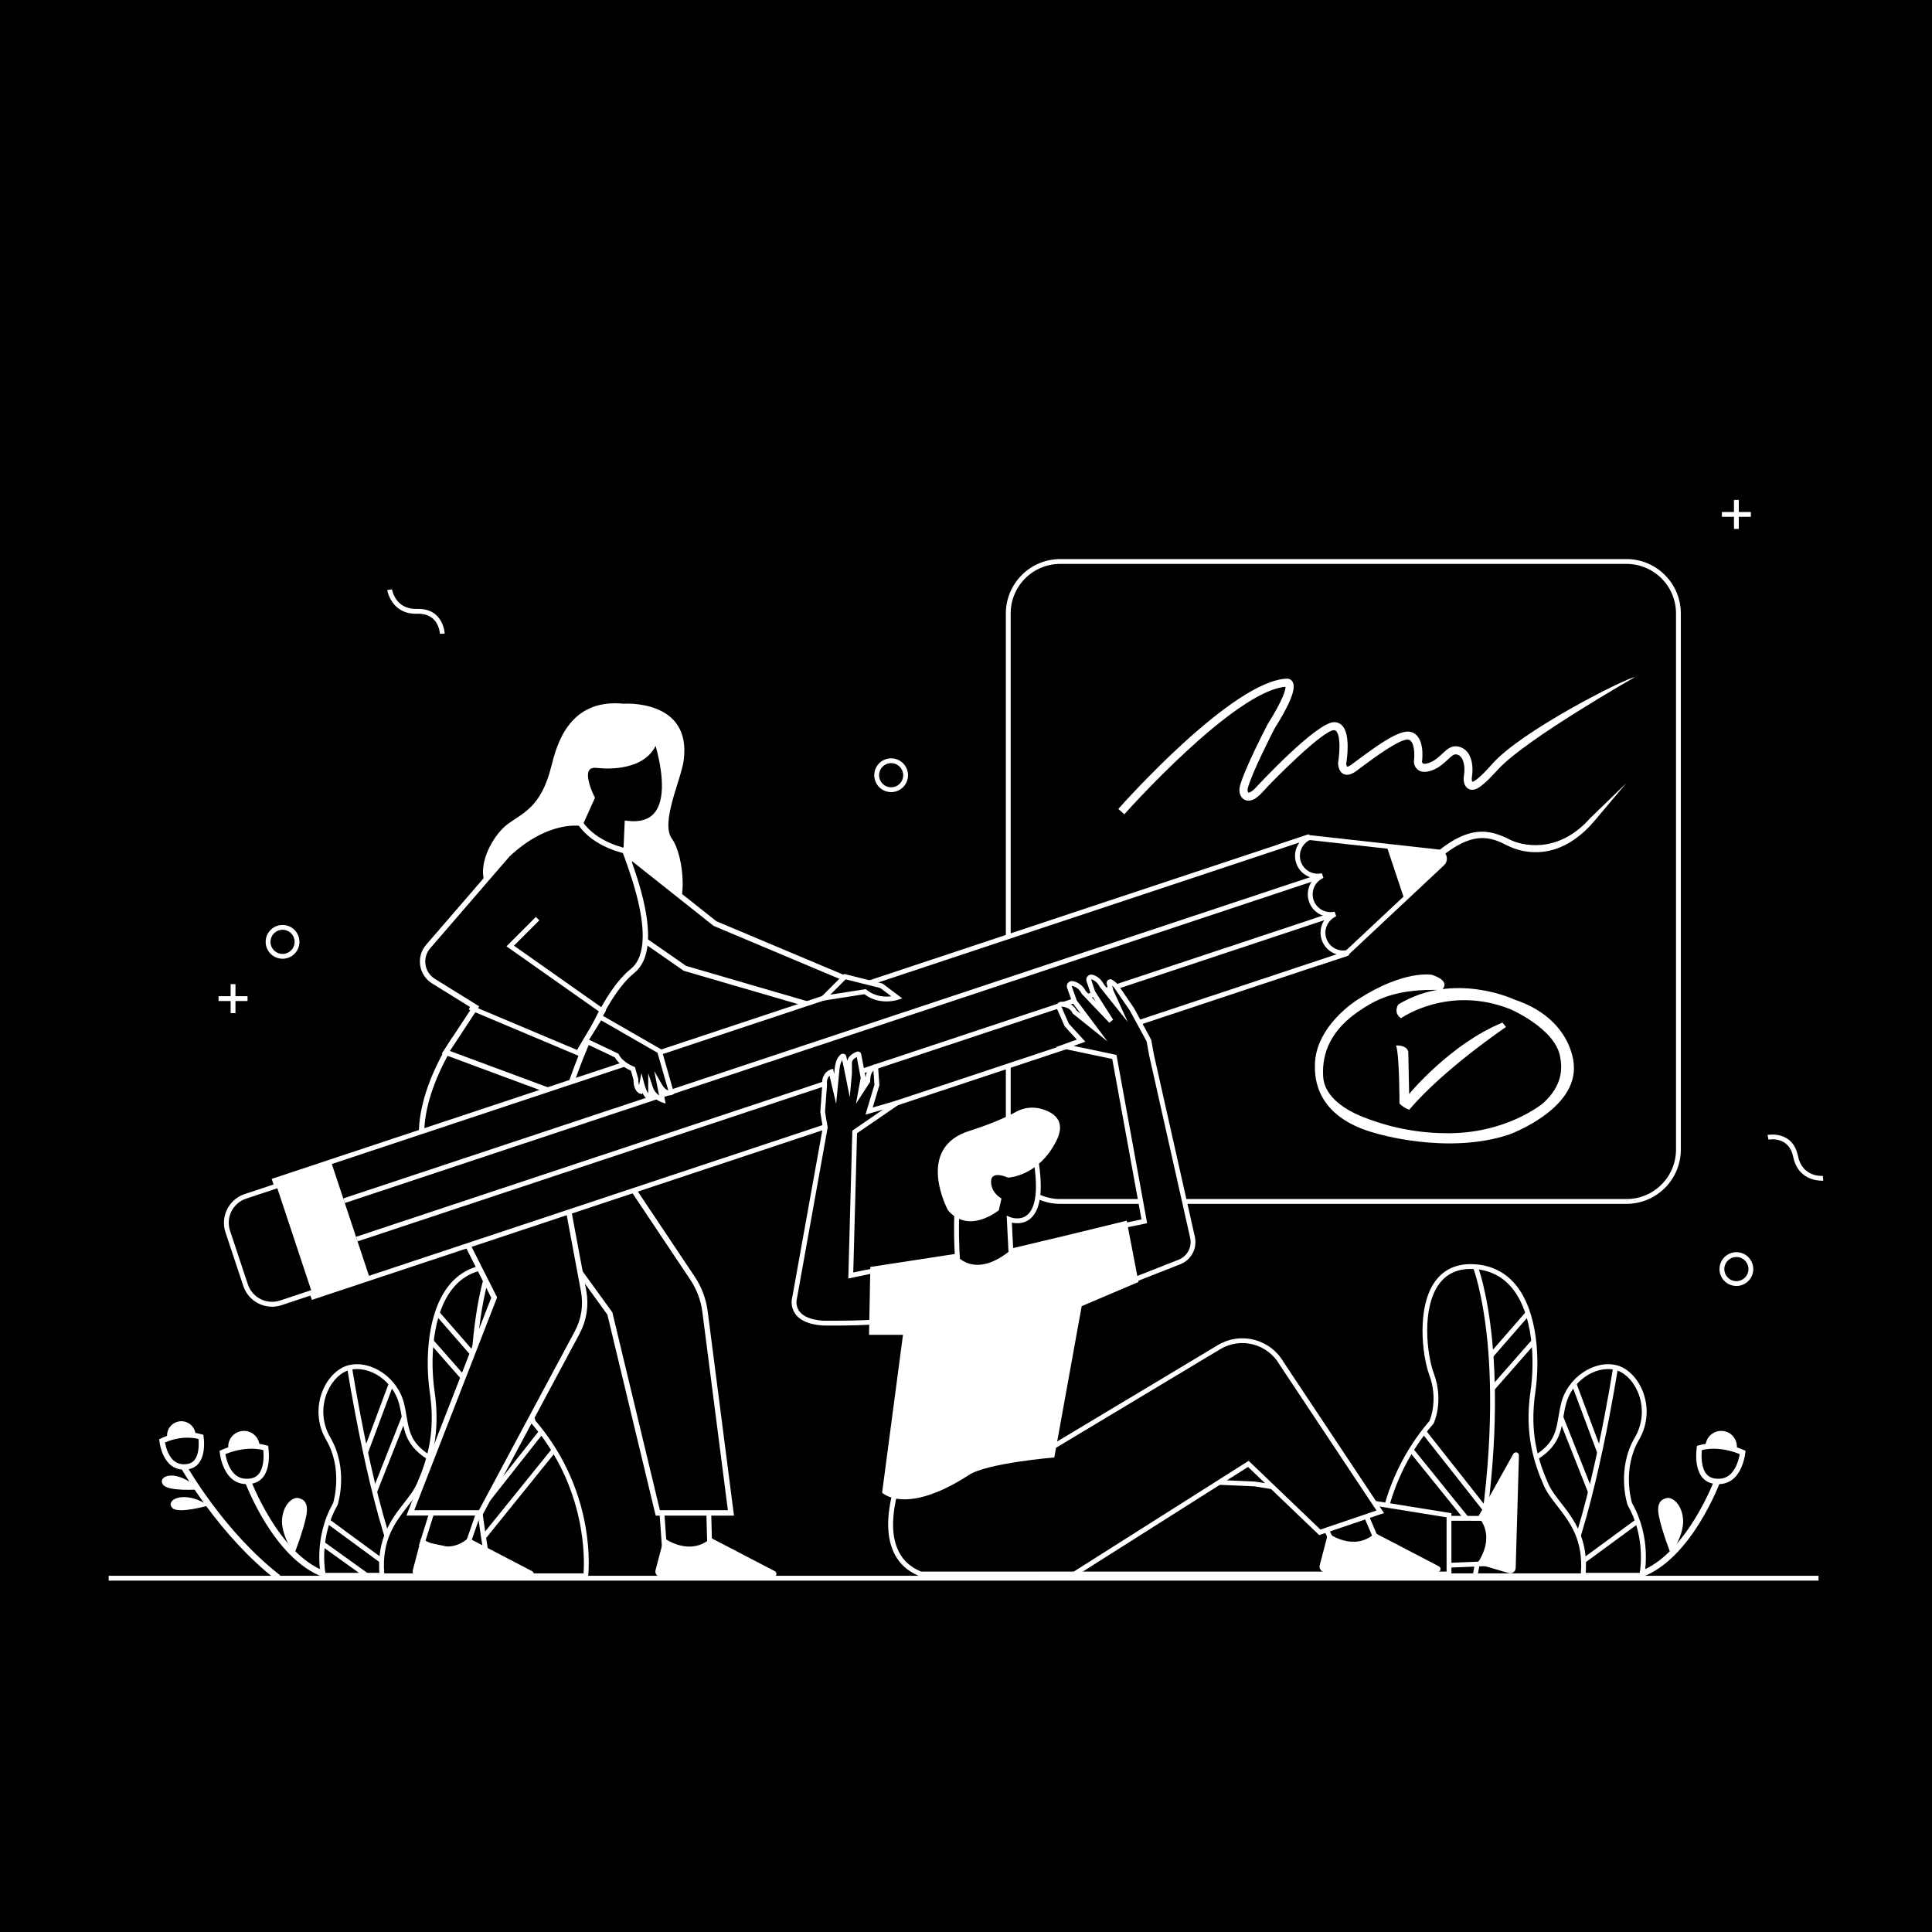 <svg width="360" height="360" viewBox="0 0 360 360" fill="none" xmlns="http://www.w3.org/2000/svg">
<rect width="360" height="360" fill="black"/>
<path d="M46.125 185.625H43.875V183.375H42.975V185.625H40.725V186.525H42.975V188.775H43.875V186.525H46.125V185.625ZM326.25 95.4H324V93.15H323.1V95.4H320.85V96.3H323.1V98.55H324V96.3H326.25V95.4ZM52.65 178.65C52.027 178.65 51.418 178.465 50.9 178.119C50.382 177.773 49.978 177.281 49.74 176.705C49.501 176.13 49.439 175.496 49.56 174.885C49.682 174.274 49.982 173.713 50.423 173.273C50.863 172.832 51.424 172.532 52.035 172.41C52.647 172.289 53.28 172.351 53.855 172.59C54.431 172.828 54.923 173.232 55.269 173.75C55.615 174.268 55.8 174.877 55.8 175.5C55.8 176.335 55.468 177.137 54.877 177.727C54.287 178.318 53.485 178.65 52.65 178.65ZM52.65 173.25C52.205 173.25 51.77 173.382 51.4 173.629C51.03 173.876 50.742 174.228 50.571 174.639C50.401 175.05 50.356 175.502 50.443 175.939C50.53 176.375 50.744 176.776 51.059 177.091C51.374 177.406 51.775 177.62 52.211 177.707C52.648 177.793 53.1 177.749 53.511 177.579C53.922 177.408 54.274 177.12 54.521 176.75C54.768 176.38 54.9 175.945 54.9 175.5C54.9 174.903 54.663 174.331 54.241 173.909C53.819 173.487 53.247 173.25 52.65 173.25ZM323.55 239.625C322.927 239.625 322.318 239.44 321.8 239.094C321.282 238.748 320.878 238.256 320.64 237.68C320.401 237.105 320.339 236.471 320.461 235.86C320.582 235.249 320.882 234.688 321.323 234.248C321.763 233.807 322.324 233.507 322.935 233.385C323.546 233.264 324.18 233.326 324.755 233.565C325.331 233.803 325.823 234.207 326.169 234.725C326.515 235.243 326.7 235.852 326.7 236.475C326.7 237.31 326.368 238.112 325.777 238.702C325.187 239.293 324.385 239.625 323.55 239.625ZM323.55 234.225C323.105 234.225 322.67 234.357 322.3 234.604C321.93 234.851 321.642 235.203 321.471 235.614C321.301 236.025 321.256 236.477 321.343 236.914C321.43 237.35 321.644 237.751 321.959 238.066C322.274 238.381 322.675 238.595 323.111 238.682C323.547 238.768 324 238.724 324.411 238.554C324.822 238.383 325.174 238.095 325.421 237.725C325.668 237.355 325.8 236.92 325.8 236.475C325.8 235.878 325.563 235.306 325.141 234.884C324.719 234.462 324.147 234.225 323.55 234.225ZM166.05 147.6C165.427 147.6 164.818 147.415 164.3 147.069C163.782 146.723 163.378 146.231 163.14 145.655C162.901 145.08 162.839 144.446 162.961 143.835C163.082 143.224 163.382 142.663 163.823 142.223C164.263 141.782 164.824 141.482 165.435 141.36C166.047 141.239 166.68 141.301 167.255 141.54C167.831 141.778 168.323 142.182 168.669 142.7C169.015 143.218 169.2 143.827 169.2 144.45C169.2 145.285 168.868 146.087 168.277 146.677C167.687 147.268 166.885 147.6 166.05 147.6ZM166.05 142.2C165.605 142.2 165.17 142.332 164.8 142.579C164.43 142.826 164.142 143.178 163.971 143.589C163.801 144 163.756 144.452 163.843 144.889C163.93 145.325 164.144 145.726 164.459 146.041C164.774 146.356 165.175 146.57 165.611 146.657C166.048 146.743 166.5 146.699 166.911 146.529C167.322 146.358 167.674 146.07 167.921 145.7C168.168 145.33 168.3 144.895 168.3 144.45C168.3 143.853 168.063 143.281 167.641 142.859C167.219 142.437 166.647 142.2 166.05 142.2ZM339.503 220.009C338.549 220.009 334.989 219.726 334.141 215.581C333.335 211.651 329.69 212.328 329.535 212.357L329.357 211.475C329.405 211.475 334.035 210.575 335.023 215.401C335.842 219.397 339.505 219.118 339.66 219.105L339.739 220.005C339.739 220.005 339.649 220.009 339.503 220.009ZM81.963 118.096C81.963 117.938 81.769 114.244 77.755 114.365H77.508C72.862 114.365 72.164 109.989 72.157 109.944L73.046 109.813C73.071 109.966 73.676 113.596 77.726 113.463C82.645 113.31 82.861 118.012 82.863 118.06L81.963 118.096Z" fill="white"/>
<path d="M303.075 104.625H197.55C192.207 104.625 187.875 108.957 187.875 114.3V214.2C187.875 219.543 192.207 223.875 197.55 223.875H303.075C308.418 223.875 312.75 219.543 312.75 214.2V114.3C312.75 108.957 308.418 104.625 303.075 104.625Z" fill="black"/>
<path d="M303.075 224.325H197.55C194.866 224.322 192.292 223.254 190.394 221.356C188.496 219.458 187.428 216.884 187.425 214.2V114.3C187.428 111.615 188.496 109.042 190.394 107.144C192.292 105.245 194.866 104.178 197.55 104.175H303.075C305.759 104.178 308.333 105.245 310.231 107.144C312.129 109.042 313.197 111.615 313.2 114.3V214.2C313.197 216.884 312.129 219.458 310.231 221.356C308.333 223.254 305.759 224.322 303.075 224.325ZM197.55 105.075C195.103 105.075 192.757 106.047 191.027 107.777C189.297 109.507 188.325 111.853 188.325 114.3V214.2C188.325 216.646 189.297 218.993 191.027 220.723C192.757 222.453 195.103 223.425 197.55 223.425H303.075C305.522 223.425 307.868 222.453 309.598 220.723C311.328 218.993 312.3 216.646 312.3 214.2V114.3C312.3 111.853 311.328 109.507 309.598 107.777C307.868 106.047 305.522 105.075 303.075 105.075H197.55Z" fill="white"/>
<path d="M289.854 158.2C286.899 159.172 283.68 158.943 280.892 157.561C277.954 156.083 274.297 154.24 267.003 161.012C261.173 166.426 258.118 166.606 255.078 165.139C251.379 163.355 244.503 160.034 238.203 167.024C231.721 174.224 227.178 173.914 218.965 173.347L218.329 173.304C210.055 172.739 197.149 187.684 197.149 187.684C197.651 187.025 209.5 171.502 218.41 172.112L219.046 172.154C227.146 172.712 231.221 172.994 237.316 166.226C244.21 158.576 251.903 162.279 255.602 164.063C257.807 165.128 260.278 165.638 266.193 160.135C273.492 153.36 277.564 154.546 281.432 156.494C283.264 157.417 290.133 159.419 296.311 152.444L303.012 145.958L297.13 152.933C294.642 155.873 292.14 157.446 289.854 158.2ZM209.504 151.731L208.379 150.737C209.245 149.758 229.738 126.756 239.861 126.45C240.069 126.454 240.271 126.514 240.447 126.623C240.624 126.731 240.768 126.886 240.865 127.069C241.283 127.827 241.393 129.544 237.532 135.684C237.258 136.215 233.208 144.081 232.501 146.909C232.405 147.294 232.535 147.638 232.616 147.681C232.697 147.724 233.224 147.647 234.216 146.529C234.322 146.41 245.311 134.561 248.596 134.561C248.902 134.557 249.206 134.623 249.483 134.753C249.761 134.883 250.005 135.075 250.198 135.313C251.644 137.032 250.983 141.473 250.85 142.274C250.851 142.485 250.911 142.692 251.023 142.871C251.023 142.871 251.235 142.889 251.764 142.513C252.076 142.288 252.484 141.986 252.956 141.633C257.085 138.551 260.955 135.83 262.921 136.393C265.468 137.12 265.07 141.179 264.971 141.948C264.981 142.067 265.038 142.177 265.129 142.254C265.203 142.304 265.509 142.436 266.357 142.119C267.361 141.743 268.094 141.057 268.74 140.45C269.548 139.694 270.38 138.911 271.534 139.075C271.93 139.128 272.31 139.262 272.651 139.467C272.993 139.672 273.289 139.946 273.521 140.27C274.421 141.498 274.498 143.388 274.27 144.749C274.18 145.289 274.297 145.625 274.36 145.674C274.36 145.674 275.139 145.674 278.044 142.362C283.444 136.213 302.589 126.504 304.65 126.162C304.65 126.162 284.346 137.718 279.225 143.287C276.574 146.171 275.029 147.611 273.748 147.051C272.95 146.7 272.581 145.726 272.785 144.504C272.968 143.413 272.889 141.957 272.304 141.158C272.19 140.996 272.043 140.859 271.873 140.756C271.703 140.654 271.513 140.589 271.316 140.564C270.9 140.506 270.454 140.9 269.761 141.548C269.068 142.196 268.164 143.046 266.879 143.528C265.779 143.942 264.899 143.928 264.265 143.487C264.02 143.306 263.82 143.07 263.68 142.799C263.541 142.528 263.466 142.228 263.461 141.923V141.818C263.623 140.657 263.603 138.155 262.496 137.84C261.088 137.43 255.82 141.361 253.84 142.839C253.357 143.199 252.94 143.514 252.623 143.739C251.723 144.378 250.954 144.536 250.319 144.207C249.361 143.714 249.334 142.378 249.334 142.227V142.097C249.635 140.353 249.82 137.23 249.023 136.283C248.972 136.211 248.904 136.154 248.826 136.115C248.748 136.075 248.661 136.056 248.573 136.058C246.53 136.058 237.262 145.334 235.316 147.533C233.671 149.382 232.546 149.36 231.894 149.013C231.03 148.563 230.803 147.438 231.021 146.549C231.793 143.467 236.011 135.317 236.196 134.971L236.225 134.917C239.211 130.176 239.542 128.482 239.546 127.973C229.97 128.752 209.7 151.499 209.504 151.731ZM260.55 187.164C260.55 187.164 259.524 188.703 261.063 189.729C261.063 189.729 269.914 183.445 281.459 188.062C281.459 188.062 289.66 191.599 290.684 196.785C291.134 199.053 291.197 202.174 287.606 205.508C287.606 205.508 280.678 211.41 269.134 211.154C263.665 211.082 258.263 209.949 253.226 207.819C251.446 207.047 246.811 204.739 246.555 200.635C246.355 197.417 247.068 192.681 252.97 188.575C256.475 186.136 260.154 184.214 268.621 184.471C268.621 184.471 270.673 182.932 266.821 181.647C266.821 181.647 261.688 180.621 252.965 186.266C252.965 186.266 245.011 191.142 245.011 198.581C245.011 200.651 245.011 208.076 256.3 211.154C256.3 211.154 269.642 215.258 281.187 211.41C281.187 211.41 294.012 206.791 293.247 198.324C293.247 198.324 292.99 189.857 282.222 186.266C282.226 186.266 270.938 180.878 260.55 187.164Z" fill="white"/>
<path d="M260.116 194.812C260.116 194.812 262.084 194.648 262.411 195.962L262.575 203.837C262.575 203.837 270.288 194.483 279.967 190.546L280.624 191.367C280.624 191.367 269.149 199.078 262.575 206.791C261.902 206.537 261.289 206.145 260.775 205.641C260.775 205.641 260.775 196.288 260.116 194.812Z" fill="white"/>
<path d="M60.246 293.53C60.246 293.53 58.75 286.798 62.496 280.255C62.496 280.255 64.552 273.899 61.187 268.105C57.821 262.311 61.187 255.764 65.113 254.83C69.039 253.896 73.715 257.08 74.837 261.562C75.96 266.044 75.024 269.23 81.756 272.587C88.488 275.944 88.2 293.53 88.2 293.53H60.246Z" fill="black"/>
<path d="M88.65 293.98H59.886L59.807 293.629C59.744 293.348 58.322 286.681 62.075 280.075C62.237 279.524 63.875 273.633 60.793 268.326C59.962 266.925 59.474 265.348 59.369 263.723C59.264 262.098 59.544 260.471 60.188 258.975C61.205 256.605 63.05 254.844 65.005 254.38C69.203 253.379 74.095 256.745 75.269 261.441C75.494 262.325 75.632 263.148 75.766 263.945C76.325 267.21 76.727 269.57 81.954 272.18C88.859 275.634 88.666 292.806 88.652 293.535L88.65 293.98ZM60.626 293.08H87.75C87.732 290.355 87.368 275.899 81.547 272.99C75.922 270.173 75.433 267.365 74.876 264.1C74.743 263.322 74.606 262.525 74.392 261.663C73.33 257.42 68.954 254.369 65.207 255.26C63.526 255.66 61.918 257.222 61.011 259.335C60.424 260.701 60.169 262.187 60.265 263.671C60.362 265.155 60.808 266.595 61.567 267.873C64.993 273.775 63 280.125 62.917 280.392L62.879 280.478C59.746 285.961 60.388 291.633 60.622 293.08H60.626Z" fill="white"/>
<path d="M74.423 293.812C68.85 281.648 64.706 254.972 64.663 254.7L65.563 254.565C65.603 254.83 69.732 281.385 75.251 293.436L74.423 293.812Z" fill="white"/>
<path d="M45.45 272.475C47.065 272.475 48.375 271.165 48.375 269.55C48.375 267.935 47.065 266.625 45.45 266.625C43.835 266.625 42.525 267.935 42.525 269.55C42.525 271.165 43.835 272.475 45.45 272.475Z" fill="white"/>
<path d="M60.239 293.872C50.938 290.454 45.722 276.369 45.506 275.771L46.564 275.386C46.615 275.528 51.818 289.579 60.629 292.817L60.239 293.872Z" fill="white"/>
<path d="M67.686 270.507L72.472 257.68L73.315 257.994L68.529 270.822L67.686 270.507Z" fill="white"/>
<path d="M69.382 277.812L74.904 263.842L75.741 264.173L70.219 278.142L69.382 277.812Z" fill="white"/>
<path d="M46.533 276.017L46.533 276.017C45.343 276.145 44.458 275.858 43.784 275.38C43.099 274.893 42.601 274.184 42.241 273.426C41.881 272.669 41.672 271.887 41.554 271.29C41.502 271.032 41.468 270.811 41.447 270.644C41.561 270.592 41.706 270.53 41.878 270.46C42.356 270.268 43.042 270.025 43.863 269.825C45.436 269.442 47.476 269.227 49.515 269.797C49.537 269.967 49.564 270.203 49.583 270.484C49.625 271.089 49.634 271.891 49.508 272.699C49.381 273.511 49.123 274.292 48.662 274.89C48.213 275.472 47.549 275.908 46.533 276.017Z" fill="black" stroke="white"/>
<path d="M33.788 270.144C35.257 270.144 36.448 268.953 36.448 267.484C36.448 266.015 35.257 264.825 33.788 264.825C32.319 264.825 31.129 266.015 31.129 267.484C31.129 268.953 32.319 270.144 33.788 270.144Z" fill="white"/>
<path d="M54.824 289.604C54.824 289.604 52.205 285.865 52.574 282.872C52.943 279.88 54.824 278.946 55.564 279.133C56.304 279.319 57.623 279.693 57.06 282.508C56.498 285.322 54.824 289.604 54.824 289.604Z" fill="white"/>
<path d="M60.789 283.792L61.322 283.066L75.196 293.258L74.663 293.983L60.789 283.792Z" fill="white"/>
<path d="M59.834 288.019L60.359 287.288L68.549 293.169L68.024 293.9L59.834 288.019Z" fill="white"/>
<path d="M99.423 265.014C99.423 265.014 97.553 261.086 99.423 256.037C101.293 250.988 102.6 235.28 91.382 236.025C80.163 236.77 79.425 251.737 80.537 259.403C81.648 267.068 79.976 272.306 78.104 276.608C76.232 280.91 70.252 284.087 71.186 293.625H109.147C109.147 293.625 111.017 278.478 99.423 265.014Z" fill="black"/>
<path d="M109.546 294.075H70.778L70.738 293.67C70.063 286.776 72.963 283.045 75.294 280.048C76.255 278.815 77.162 277.65 77.692 276.428C79.589 272.065 81.191 266.992 80.091 259.468C79.202 253.393 79.605 244.53 83.662 239.508C85.597 237.112 88.184 235.8 91.35 235.575C94.516 235.35 96.995 236.398 98.678 238.655C102.251 243.441 101.18 252.583 99.844 256.189C98.172 260.703 99.605 264.301 99.805 264.764C104.578 270.33 107.777 277.069 109.073 284.285C110.056 289.757 109.611 293.51 109.593 293.677L109.546 294.075ZM71.597 293.175H108.736C108.918 290.718 109.375 277.261 99.083 265.306L99.043 265.261L99.018 265.207C98.937 265.039 97.088 261.049 99.002 255.881C100.28 252.43 101.329 243.711 97.96 239.197C96.469 237.202 94.268 236.288 91.413 236.477C88.506 236.671 86.132 237.881 84.362 240.077C80.487 244.872 80.12 253.451 80.987 259.339C82.123 267.109 80.379 272.52 78.523 276.79C77.947 278.113 77.006 279.324 76.01 280.604C73.706 283.558 71.1 286.902 71.597 293.175ZM37.109 277.531C37.109 277.531 31.259 277.996 30.343 276.601C29.428 275.206 31.945 273.973 35.264 276.079C35.739 276.381 37.109 277.531 37.109 277.531ZM38.925 280.496C38.925 280.496 33.311 282.168 32.114 280.996C30.917 279.823 33.133 278.093 36.817 279.461C37.35 279.657 38.925 280.496 38.925 280.496Z" fill="white"/>
<path d="M51.525 294.426C40.898 286.223 33.833 273.726 33.761 273.609L34.745 273.06C34.812 273.184 41.771 285.476 52.214 293.535L51.525 294.426ZM90.846 293.625C87.07 273.287 87.271 258.662 88.106 249.975C89.005 240.525 90.805 235.969 90.871 235.78L91.708 236.113C91.69 236.158 89.888 240.779 89.008 250.119C88.184 258.741 87.991 273.26 91.742 293.461L90.846 293.625Z" fill="white"/>
<path d="M81.13 244.988L81.808 244.396L88.685 252.285L88.006 252.876L81.13 244.988Z" fill="white"/>
<path d="M34.776 273.314L34.776 273.314C33.703 273.43 32.907 273.173 32.303 272.744C31.688 272.308 31.238 271.67 30.912 270.984C30.587 270.3 30.398 269.593 30.29 269.052C30.246 268.827 30.215 268.634 30.196 268.485C30.288 268.44 30.401 268.386 30.535 268.328C30.945 268.148 31.538 267.92 32.263 267.734C33.646 267.379 35.486 267.182 37.443 267.736C37.462 267.888 37.485 268.091 37.502 268.331C37.54 268.879 37.549 269.605 37.435 270.335C37.321 271.069 37.09 271.771 36.678 272.307C36.278 272.826 35.687 273.216 34.776 273.314Z" fill="black" stroke="white"/>
<path d="M80.034 250.242L80.71 249.648L88.383 258.382L87.707 258.976L80.034 250.242Z" fill="white"/>
<path d="M89.03 281.082L100.513 266.521L101.22 267.078L89.737 281.639L89.03 281.082Z" fill="white"/>
<path d="M89.738 286.193L102.873 269.933L103.573 270.498L90.438 286.758L89.738 286.193Z" fill="white"/>
<path d="M305.924 293.531C305.924 293.531 307.42 286.799 303.674 280.256C303.674 280.256 301.617 273.899 304.983 268.106C308.349 262.312 304.983 255.764 301.057 254.831C297.131 253.897 292.453 257.081 291.332 261.563C290.212 266.045 291.146 269.231 284.414 272.588C277.682 275.945 277.96 293.531 277.96 293.531H305.924Z" fill="black"/>
<path d="M306.286 293.981H277.524V293.531C277.513 292.802 277.319 275.63 284.224 272.176C289.449 269.564 289.849 267.206 290.41 263.941C290.547 263.145 290.686 262.321 290.909 261.437C292.081 256.741 296.984 253.375 301.174 254.376C303.127 254.84 304.972 256.602 305.991 258.971C306.632 260.467 306.911 262.092 306.806 263.716C306.701 265.34 306.214 266.917 305.386 268.317C302.296 273.636 303.939 279.518 304.103 280.067C307.854 286.673 306.434 293.342 306.371 293.621L306.286 293.981ZM278.417 293.081H305.55C305.775 291.632 306.421 285.95 303.3 280.481L303.262 280.395C303.174 280.127 301.183 273.778 304.612 267.876C305.37 266.597 305.815 265.157 305.911 263.673C306.008 262.19 305.753 260.704 305.167 259.338C304.267 257.225 302.652 255.663 300.969 255.263C297.225 254.363 292.846 257.423 291.787 261.666C291.562 262.519 291.436 263.324 291.303 264.103C290.745 267.361 290.263 270.178 284.632 272.993C278.8 275.9 278.433 290.356 278.417 293.081Z" fill="white"/>
<path d="M291.749 293.812L290.93 293.438C296.449 281.385 300.577 254.833 300.618 254.567L301.518 254.702C301.466 254.972 297.32 281.648 291.749 293.812Z" fill="white"/>
<path d="M320.722 272.475C322.337 272.475 323.647 271.165 323.647 269.55C323.647 267.935 322.337 266.625 320.722 266.625C319.106 266.625 317.797 267.935 317.797 269.55C317.797 271.165 319.106 272.475 320.722 272.475Z" fill="white"/>
<path d="M305.932 293.873L305.543 292.817C314.352 289.58 319.556 275.528 319.608 275.387L320.665 275.771C320.447 276.37 315.225 290.455 305.932 293.873Z" fill="white"/>
<path d="M292.862 257.974L293.706 257.66L298.492 270.487L297.648 270.802L292.862 257.974Z" fill="white"/>
<path d="M290.422 264.213L291.259 263.882L296.783 277.85L295.947 278.181L290.422 264.213Z" fill="white"/>
<path d="M324.292 270.46C324.464 270.53 324.608 270.592 324.723 270.644C324.701 270.811 324.667 271.032 324.616 271.29C324.498 271.888 324.289 272.669 323.93 273.426C323.57 274.185 323.072 274.893 322.387 275.38C321.714 275.858 320.829 276.145 319.639 276.017L319.639 276.017C318.622 275.908 317.958 275.472 317.509 274.89C317.047 274.292 316.79 273.511 316.663 272.699C316.537 271.891 316.546 271.09 316.588 270.484C316.608 270.203 316.634 269.967 316.657 269.797C318.696 269.227 320.735 269.442 322.308 269.825C323.129 270.025 323.813 270.268 324.292 270.46ZM316.702 269.5L316.702 269.5L316.702 269.5Z" fill="black" stroke="white"/>
<path d="M311.348 289.604C311.348 289.604 313.965 285.865 313.598 282.872C313.232 279.88 311.348 278.946 310.606 279.133C309.863 279.319 308.549 279.693 309.11 282.508C309.67 285.322 311.348 289.604 311.348 289.604Z" fill="white"/>
<path d="M290.977 293.285L304.853 283.096L305.385 283.821L291.51 294.01L290.977 293.285Z" fill="white"/>
<path d="M266.746 265.014C266.746 265.014 268.618 261.085 266.746 256.036C264.874 250.987 263.569 235.28 274.788 236.027C286.006 236.774 286.756 251.737 285.635 259.402C284.515 267.068 286.195 272.306 288.065 276.608C289.935 280.91 295.92 284.087 294.984 293.625H257.024C257.024 293.625 255.15 278.478 266.746 265.014Z" fill="black"/>
<path d="M295.393 294.075H256.626L256.576 293.681C256.556 293.524 256.113 289.762 257.094 284.29C258.392 277.075 261.592 270.336 266.364 264.771C266.564 264.305 267.991 260.69 266.326 256.194C264.989 252.594 263.916 243.446 267.491 238.66C269.174 236.41 271.64 235.368 274.819 235.58C277.999 235.791 280.575 237.112 282.51 239.508C286.56 244.53 286.967 253.4 286.081 259.468C284.978 266.992 286.582 272.068 288.479 276.428C289.01 277.65 289.917 278.816 290.875 280.049C293.206 283.046 296.109 286.776 295.432 293.67L295.393 294.075ZM257.434 293.175H294.572C295.067 286.902 292.466 283.559 290.164 280.602C289.17 279.322 288.229 278.111 287.653 276.788C285.797 272.513 284.053 267.113 285.178 259.337C286.04 253.449 285.671 244.87 281.803 240.075C280.03 237.881 277.659 236.671 274.752 236.475C271.897 236.286 269.694 237.2 268.204 239.195C264.829 243.709 265.885 252.428 267.163 255.879C269.077 261.054 267.226 265.037 267.147 265.205L267.122 265.259L267.082 265.304C256.795 277.261 257.254 290.718 257.434 293.175Z" fill="white"/>
<path d="M275.326 293.625L274.439 293.461C278.192 273.26 277.999 258.741 277.175 250.119C276.275 240.779 274.475 236.158 274.464 236.113L275.301 235.78C275.375 235.969 277.157 240.53 278.064 249.975C278.899 258.651 279.101 273.276 275.326 293.625Z" fill="white"/>
<path d="M277.491 252.293L284.368 244.405L285.046 244.996L278.17 252.884L277.491 252.293Z" fill="white"/>
<path d="M277.786 258.389L285.461 249.656L286.137 250.25L278.462 258.983L277.786 258.389Z" fill="white"/>
<path d="M264.949 267.044L265.656 266.487L277.142 281.046L276.435 281.603L264.949 267.044Z" fill="white"/>
<path d="M262.596 270.462L263.296 269.897L276.428 286.16L275.728 286.725L262.596 270.462Z" fill="white"/>
<path d="M89.521 280.917L86.596 289.33L78.638 287.662L80.75 280.917H89.521Z" fill="black"/>
<path d="M86.891 289.85L78.059 288L80.419 280.465H90.153L86.891 289.85ZM79.216 287.325L86.301 288.81L88.886 281.369H81.081L79.216 287.325Z" fill="white"/>
<path d="M78.5 286.578C78.5 286.578 83.266 290.194 87.275 286.578L99.151 292.766C99.263 292.824 99.352 292.918 99.404 293.033C99.457 293.148 99.469 293.277 99.438 293.399C99.408 293.522 99.338 293.631 99.238 293.709C99.139 293.786 99.016 293.828 98.89 293.828H77.904C77.75 293.828 77.597 293.793 77.459 293.725C77.32 293.657 77.199 293.558 77.105 293.436C77.01 293.314 76.945 293.171 76.914 293.02C76.884 292.869 76.888 292.712 76.927 292.563L78.5 286.578Z" fill="white"/>
<path d="M132.046 280.913L132.271 289.33L123.863 289.238L123.275 280.913H132.046Z" fill="black"/>
<path d="M132.732 289.784L123.442 289.683L122.794 280.458H132.482L132.732 289.784ZM124.283 288.792L131.807 288.873L131.607 281.363H123.75L124.283 288.792Z" fill="white"/>
<path d="M123.725 286.578C123.725 286.578 128.491 290.194 132.5 286.578L144.376 292.766C144.488 292.824 144.577 292.918 144.629 293.033C144.681 293.148 144.693 293.277 144.663 293.399C144.633 293.522 144.563 293.631 144.463 293.709C144.364 293.786 144.241 293.828 144.115 293.828H123.129C122.975 293.828 122.822 293.793 122.684 293.725C122.545 293.657 122.424 293.558 122.33 293.436C122.235 293.314 122.17 293.171 122.139 293.02C122.109 292.869 122.113 292.712 122.153 292.563L123.725 286.578ZM125.213 156.303C123.003 153.306 126.905 145.348 127.395 141.678C128.927 130.203 116.208 131.128 116.208 131.128C106.011 130.113 103.736 138.778 102.737 142.769C100.775 150.624 97.283 151.497 94.446 153.68C91.609 155.862 87.471 163.062 92.047 166.988C94.133 168.788 119.655 173.196 123.903 171.79C128.765 170.186 127.422 159.3 125.213 156.303Z" fill="white"/>
<path d="M105.948 158.443L110.367 148.655C110.367 148.655 106.895 142.027 111.472 142.659C111.472 142.659 120.472 143.921 122.207 137.608C122.207 137.608 128.205 154.811 116.84 153.392L116.523 160.65L105.948 158.443Z" fill="black"/>
<path d="M116.95 161.201L105.3 158.769L109.863 148.669C109.413 147.769 107.955 144.542 109.051 142.983C109.523 142.308 110.356 142.052 111.526 142.211C111.611 142.225 120.152 143.336 121.763 137.486L122.146 136.091L122.623 137.457C122.767 137.873 126.137 147.704 122.674 151.985C121.5 153.45 119.682 154.091 117.268 153.9L116.95 161.201ZM106.6 158.117L116.1 160.103L116.413 152.885L116.899 152.946C119.223 153.234 120.933 152.721 121.986 151.423C124.461 148.365 122.944 141.748 122.164 138.989C119.578 144.18 111.499 143.116 111.413 143.105C110.603 142.992 110.063 143.125 109.795 143.501C109.039 144.578 110.275 147.506 110.77 148.451L110.871 148.644L106.6 158.117Z" fill="white"/>
<path d="M133.173 172.049L133.226 172.091L133.29 172.118L160.291 183.485L154.972 188.414L127.625 180.438L117.209 173.196L117.27 159.431L133.173 172.049Z" fill="black" stroke="white"/>
<path d="M131.372 244.413L131.372 244.414L136.198 281.909H122.569L113.661 244.843L113.638 244.747L113.58 244.667L89.284 211.121L89.284 211.12L89.277 211.11C89.269 211.099 89.258 211.081 89.243 211.057C89.212 211.008 89.166 210.933 89.109 210.832C88.996 210.63 88.841 210.328 88.681 209.935C88.36 209.149 88.019 208.004 87.946 206.58C87.805 203.804 88.682 199.896 92.889 195.467L103.594 199.888C103.639 199.966 103.701 200.066 103.777 200.188C103.931 200.435 104.151 200.779 104.427 201.207C104.981 202.063 105.766 203.262 106.722 204.711C108.634 207.61 111.229 211.514 114.012 215.691C119.58 224.045 125.905 233.491 129.036 238.164C130.289 240.037 131.089 242.177 131.372 244.413Z" fill="black" stroke="white"/>
<path d="M76.464 281.907L92.003 241.985L92.084 241.777L91.983 241.578L79.837 217.51C77.503 212.474 78.702 206.485 80.557 201.67C81.48 199.274 82.553 197.198 83.397 195.721C83.818 194.983 84.181 194.396 84.439 193.994C84.501 193.897 84.557 193.811 84.606 193.736L101.554 202.022L108.75 240.581C109.24 243.205 108.82 245.917 107.559 248.27L107.559 248.27L89.543 281.907H76.464Z" fill="black" stroke="white"/>
<path d="M105.66 204.135C105.625 204.245 105.594 204.344 105.566 204.433L83.068 196.083L88.314 188.1L88.596 187.671L88.16 187.401L80.768 182.82C80.768 182.82 80.768 182.82 80.768 182.82C80.241 182.493 79.791 182.056 79.45 181.539C79.108 181.021 78.882 180.436 78.789 179.823C78.695 179.21 78.736 178.584 78.907 177.988C79.079 177.392 79.378 176.841 79.783 176.372L79.783 176.372L94.58 159.24C98.398 155.666 101.866 154.224 104.357 153.666C105.606 153.387 106.615 153.329 107.305 153.34C107.65 153.345 107.915 153.368 108.091 153.388C108.111 153.391 108.129 153.393 108.147 153.395C109.562 155.467 111.686 156.754 113.44 157.524C114.348 157.922 115.169 158.187 115.764 158.353C116.05 158.433 116.285 158.49 116.452 158.527C116.551 158.811 116.674 159.153 116.815 159.543C117.598 161.711 118.928 165.398 119.689 169.221C120.161 171.592 120.404 173.979 120.169 176.053C119.934 178.126 119.229 179.829 117.86 180.924C116.09 182.339 114.436 184.565 112.955 187.067C111.469 189.577 110.136 192.4 109.02 195.044C107.904 197.689 107.001 200.162 106.378 201.973C106.066 202.879 105.824 203.62 105.66 204.135Z" fill="black" stroke="white"/>
<path d="M238.846 157.606L243.614 156.031L258.381 157.676L268.056 158.753C268.295 158.78 268.521 158.874 268.707 159.025C268.894 159.176 269.034 159.377 269.109 159.605C269.185 159.833 269.194 160.077 269.135 160.31C269.076 160.543 268.951 160.754 268.776 160.918L261.675 167.555L250.83 177.71L246.06 179.285L238.846 157.606Z" fill="black"/>
<path d="M245.768 179.863L238.275 157.322L243.565 155.563L268.09 158.297C268.413 158.334 268.72 158.462 268.973 158.668C269.225 158.873 269.414 159.146 269.517 159.455C269.62 159.764 269.632 160.096 269.552 160.412C269.472 160.728 269.304 161.014 269.066 161.237L251.051 178.112L245.768 179.863ZM239.414 157.892L246.337 178.727L250.585 177.314L268.456 160.58C268.569 160.475 268.649 160.34 268.686 160.191C268.724 160.042 268.719 159.885 268.67 159.739C268.622 159.593 268.532 159.464 268.413 159.367C268.293 159.27 268.148 159.209 267.995 159.192L243.664 156.492L239.414 157.892Z" fill="white"/>
<path d="M51.19 219.958L243.614 156.022L243.675 156.206C242.916 156.637 242.33 157.317 242.017 158.131C241.704 158.946 241.683 159.843 241.958 160.671C242.233 161.499 242.787 162.206 243.526 162.67C244.264 163.135 245.141 163.329 246.006 163.22L246.053 163.359C245.295 163.789 244.709 164.47 244.396 165.284C244.083 166.097 244.062 166.995 244.337 167.822C244.612 168.65 245.165 169.357 245.903 169.822C246.641 170.287 247.517 170.481 248.382 170.372L248.429 170.512C247.67 170.942 247.084 171.623 246.771 172.437C246.458 173.251 246.437 174.149 246.712 174.977C246.988 175.804 247.542 176.511 248.28 176.976C249.018 177.441 249.895 177.635 250.76 177.525L250.821 177.71L58.397 241.65L51.19 219.958Z" fill="black"/>
<path d="M58.111 242.215L50.625 219.672L51.053 219.53L243.9 155.453L244.22 156.416L243.9 156.6C243.231 156.979 242.715 157.578 242.439 158.295C242.162 159.012 242.144 159.803 242.386 160.532C242.629 161.261 243.117 161.884 243.767 162.293C244.417 162.703 245.19 162.873 245.952 162.776L246.319 162.729L246.6 163.575L246.278 163.757C245.609 164.136 245.093 164.735 244.817 165.452C244.541 166.169 244.522 166.96 244.765 167.689C245.007 168.419 245.495 169.041 246.145 169.45C246.796 169.86 247.568 170.031 248.33 169.934L248.697 169.886L248.978 170.728L248.654 170.91C247.985 171.289 247.469 171.888 247.193 172.605C246.917 173.322 246.898 174.113 247.141 174.842C247.383 175.571 247.871 176.194 248.521 176.603C249.172 177.013 249.944 177.183 250.706 177.086L251.075 177.039L251.395 178.002L250.967 178.144L58.111 242.215ZM51.75 220.244L58.671 241.079L249.046 177.822C248.35 177.61 247.721 177.221 247.22 176.693C246.719 176.166 246.362 175.517 246.186 174.812C246.009 174.106 246.018 173.366 246.212 172.665C246.405 171.964 246.777 171.324 247.291 170.809C246.517 170.696 245.791 170.37 245.191 169.868C244.592 169.366 244.145 168.708 243.898 167.966C243.652 167.224 243.616 166.429 243.796 165.668C243.975 164.907 244.363 164.212 244.915 163.658C244.195 163.553 243.514 163.264 242.939 162.818C242.364 162.372 241.914 161.785 241.633 161.113C241.352 160.442 241.25 159.709 241.336 158.987C241.422 158.264 241.694 157.576 242.125 156.989L51.75 220.244ZM258.381 157.667L268.056 158.744C268.295 158.771 268.521 158.865 268.707 159.016C268.894 159.167 269.034 159.368 269.109 159.596C269.185 159.824 269.194 160.069 269.135 160.301C269.076 160.534 268.951 160.745 268.776 160.909L261.675 167.555L258.381 157.667Z" fill="white"/>
<path d="M59.85 240.264L52.322 242.775C51.016 243.209 49.591 243.106 48.361 242.49C47.132 241.873 46.197 240.793 45.763 239.488L42.442 229.491C42.225 228.845 42.138 228.162 42.186 227.482C42.234 226.802 42.416 226.139 42.721 225.529C43.027 224.92 43.449 224.377 43.965 223.931C44.481 223.485 45.08 223.146 45.727 222.932L53.264 220.428L59.85 240.264Z" fill="black"/>
<path d="M50.69 243.484C49.506 243.483 48.352 243.11 47.391 242.418C46.43 241.725 45.711 240.748 45.335 239.625L42.014 229.628C41.543 228.21 41.654 226.662 42.324 225.325C42.993 223.988 44.166 222.972 45.585 222.5L53.55 219.852L60.426 240.552L52.463 243.198C51.891 243.388 51.293 243.484 50.69 243.484ZM52.978 220.984L45.868 223.346C45.278 223.541 44.731 223.851 44.26 224.257C43.789 224.664 43.403 225.16 43.124 225.716C42.845 226.273 42.679 226.879 42.635 227.499C42.59 228.12 42.669 228.743 42.867 229.334L46.19 239.333C46.588 240.524 47.442 241.509 48.564 242.072C49.687 242.634 50.987 242.729 52.18 242.334L59.288 239.972L52.978 220.984Z" fill="white"/>
<path d="M51.189 219.958L61.688 216.469L68.894 238.156L58.395 241.645L51.189 219.958Z" fill="white"/>
<path d="M66.338 230.463L248.15 170.053L248.434 170.907L66.622 231.317L66.338 230.463Z" fill="white"/>
<path d="M63.961 223.311L245.773 162.9L246.056 163.754L64.245 224.165L63.961 223.311Z" fill="white"/>
<path d="M157.433 181.989L164.25 183.69L167.175 185.88C167.175 185.88 163.892 186.973 161.217 184.786L153.439 186.001L157.433 181.989Z" fill="black"/>
<path d="M152.125 186.658L157.3 181.483L164.444 183.269L168.12 186.028L167.299 186.3C167.159 186.347 163.874 187.405 161.075 185.254L152.125 186.658ZM161.325 184.309L161.48 184.437C163.098 185.76 164.984 185.787 166.084 185.641L164.036 184.106L157.565 182.486L154.71 185.344L161.325 184.309Z" fill="white"/>
<path d="M111.863 189.527L122.888 195.867L125.093 203.587C125.093 203.587 123.991 204.138 122.888 202.208L123.442 204.975C123.442 204.975 121.788 204.424 121.237 202.77V204.424C121.237 204.424 120.409 204.975 119.581 201.949L119.306 203.326C119.306 203.326 118.478 203.052 118.478 201.121L117.927 199.191C117.927 199.191 115.722 198.365 114.894 196.716L109.105 193.957L111.863 189.527Z" fill="black"/>
<path d="M124.034 205.636L123.3 205.391C122.692 205.163 122.141 204.802 121.689 204.336V204.653L121.487 204.788C121.377 204.853 121.254 204.892 121.127 204.902C121 204.911 120.873 204.891 120.755 204.842C120.375 204.696 120.015 204.3 119.7 203.625L119.644 203.897L119.162 203.735C119.045 203.697 118.037 203.301 118.037 201.166L117.563 199.505C116.978 199.249 115.355 198.439 114.577 197.03L108.45 194.125L111.704 188.919L123.266 195.568L125.624 203.821L125.289 203.989C125.249 204.01 124.529 204.352 123.656 203.764L124.034 205.636ZM120.787 199.987L121.662 202.617C121.876 203.229 122.28 203.756 122.814 204.122L121.914 199.577L123.289 201.985C123.773 202.831 124.218 203.11 124.522 203.182L122.517 196.166L112.014 190.125L109.764 193.741L115.236 196.348L115.306 196.486C116.042 197.957 118.076 198.736 118.096 198.747L118.307 198.828L118.937 201.035V201.098C118.929 201.478 118.974 201.856 119.072 202.223L119.522 199.973L120.015 201.825C120.31 202.905 120.589 203.456 120.787 203.733V199.987Z" fill="white"/>
<path d="M107.899 196.778L87.356 188.118L87.707 187.288L107.525 195.644L111.731 188.561L94.372 176.335L99.857 170.852L100.492 171.488L95.764 176.216L112.93 188.303L107.899 196.778Z" fill="white"/>
<path d="M269.777 282.908L278.197 282.928L277.861 291.33L269.523 291.674L269.777 282.908Z" fill="black"/>
<path d="M269.06 292.144L269.341 282.458L278.665 282.478L278.294 291.762L269.06 292.144ZM270.214 283.369L269.989 291.215L277.43 290.907L277.731 283.385L270.214 283.369Z" fill="white"/>
<path d="M275.198 291.389C275.198 291.389 278.951 286.731 275.454 282.614L281.979 270.914C282.041 270.804 282.138 270.719 282.254 270.671C282.371 270.623 282.499 270.615 282.621 270.649C282.742 270.683 282.848 270.756 282.923 270.856C282.998 270.957 283.037 271.08 283.034 271.206L282.425 292.178C282.42 292.333 282.38 292.484 282.308 292.621C282.236 292.757 282.134 292.876 282.009 292.966C281.884 293.057 281.74 293.118 281.587 293.145C281.435 293.171 281.279 293.162 281.131 293.119L275.198 291.389Z" fill="white"/>
<path d="M194.143 274.81L233.773 276.511L270 282.345V293.287H194.265L194.143 274.81Z" fill="black"/>
<path d="M270.45 293.737H193.819L193.691 274.34L233.845 276.068L270.45 281.963V293.737ZM194.713 292.837H269.55V282.73L233.728 276.959L194.598 275.278L194.713 292.837Z" fill="white"/>
<path d="M253.546 280.012L257.146 288.429L248.738 288.337L244.775 280.012H253.546Z" fill="black"/>
<path d="M257.83 288.886L248.452 288.785L244.064 279.56H253.843L257.83 288.886ZM249.023 287.89L256.448 287.971L253.238 280.462H245.477L249.023 287.89Z" fill="white"/>
<path d="M247.475 285.678C247.475 285.678 252.241 289.293 256.25 285.678L268.126 291.865C268.238 291.923 268.327 292.017 268.379 292.132C268.432 292.247 268.444 292.376 268.413 292.499C268.383 292.622 268.313 292.73 268.213 292.808C268.114 292.886 267.991 292.928 267.865 292.927H246.884C246.729 292.927 246.577 292.892 246.438 292.824C246.3 292.756 246.178 292.657 246.084 292.535C245.99 292.413 245.925 292.271 245.894 292.12C245.863 291.968 245.868 291.812 245.907 291.663L247.475 285.678Z" fill="white"/>
<path d="M169.101 271.649C169.101 271.649 160.592 288.911 171.533 293.287H200.223L232.609 272.772L245.925 285.525L257.175 281.7L238.793 254.025C238.232 253.056 237.485 252.208 236.594 251.53C235.703 250.853 234.686 250.359 233.602 250.078C232.518 249.798 231.39 249.736 230.282 249.896C229.174 250.056 228.109 250.434 227.149 251.01L195.604 269.939L169.101 271.649Z" fill="black"/>
<path d="M200.354 293.737H171.45L171.371 293.706C168.896 292.716 167.18 291.006 166.271 288.637C163.658 281.824 168.496 271.87 168.703 271.449L168.818 271.224L195.469 269.512L226.922 250.641C227.931 250.035 229.051 249.636 230.217 249.467C231.382 249.298 232.569 249.362 233.709 249.656C234.85 249.95 235.92 250.468 236.858 251.179C237.797 251.891 238.584 252.781 239.175 253.8L257.886 281.941L245.81 286.04L232.553 273.343L200.354 293.737ZM171.621 292.837H200.093L232.668 272.203L246.04 285.012L256.489 281.461L238.403 254.25C237.873 253.332 237.166 252.528 236.322 251.886C235.478 251.245 234.515 250.777 233.489 250.512C232.463 250.246 231.394 250.188 230.345 250.34C229.295 250.492 228.287 250.851 227.378 251.397L195.75 270.389L169.405 272.081C168.694 273.62 164.855 282.431 167.114 288.315C167.913 290.419 169.425 291.94 171.621 292.837Z" fill="white"/>
<path d="M165.575 236.207L158.526 237.665L159.255 210.922L167.036 205.574L161.93 207.032L163.388 202.169L163.145 198.765C163.145 198.765 161.687 199.008 161.687 201.44L160.337 203.506L160.823 200.831L160.011 196.535C160.007 196.51 159.996 196.486 159.981 196.464C159.966 196.443 159.947 196.426 159.924 196.413C159.902 196.4 159.877 196.393 159.851 196.391C159.825 196.389 159.799 196.393 159.775 196.403C159.325 196.574 158.272 197.078 158.272 198.036V199.98L158.15 201.33L157.664 198.898L157.237 196.979C157.229 196.944 157.212 196.913 157.189 196.886C157.165 196.86 157.136 196.84 157.102 196.829C157.069 196.817 157.034 196.814 156.999 196.82C156.964 196.825 156.932 196.84 156.904 196.862C156.598 197.102 156.121 197.701 155.961 199.141L155.597 202.91L154.868 199.76C154.868 199.76 153.41 200.246 153.653 202.192L153.288 207.176C153.288 207.176 153.531 208.877 153.774 210.101L148.059 241.826C148.059 241.826 146.723 246.08 153.288 246.566C153.288 246.566 159.973 246.688 165.321 246.202L165.575 236.207Z" fill="black"/>
<path d="M155.192 247.003C154.037 247.003 153.313 246.989 153.29 246.989H153.266C150.739 246.8 149.013 246.049 148.131 244.739C147.839 244.293 147.643 243.791 147.557 243.266C147.471 242.74 147.497 242.201 147.632 241.686L153.326 210.064C153.09 208.858 152.856 207.225 152.854 207.207V207.16L153.218 202.169C153.014 200.369 154.118 199.507 154.744 199.3L155.212 199.145L155.437 200.099L155.536 199.078C155.709 197.521 156.238 196.81 156.65 196.488C156.737 196.418 156.84 196.372 156.95 196.354C157.06 196.335 157.173 196.345 157.278 196.383C157.383 196.42 157.476 196.484 157.55 196.568C157.624 196.651 157.675 196.752 157.698 196.861L157.88 197.674C158.087 196.672 159.152 196.157 159.635 195.973C159.721 195.94 159.813 195.926 159.904 195.933C159.995 195.939 160.084 195.966 160.164 196.011C160.244 196.056 160.314 196.118 160.368 196.192C160.422 196.267 160.459 196.353 160.477 196.443L161.289 200.736C161.552 198.594 163.015 198.324 163.089 198.313L163.577 198.232L163.861 202.21L162.614 206.363L169.589 204.374L159.698 211.162L158.992 237.109L166.05 235.651L165.782 246.586L165.384 246.622C161.793 246.949 157.577 247.003 155.192 247.003ZM153.32 246.089C153.639 246.089 159.809 246.19 164.894 245.763L165.119 236.763L158.067 238.221L158.819 210.681L164.518 206.761L161.269 207.691L162.941 202.117L162.754 199.496C162.461 199.782 162.144 200.344 162.144 201.44V201.573L159.503 205.65L160.378 200.842L159.644 196.965C159.262 197.158 158.744 197.521 158.744 198.045V200.025L158.342 204.453L157.246 198.979L156.926 197.534C156.638 198.039 156.47 198.603 156.434 199.183L155.804 205.693L154.575 200.448C154.289 200.72 153.992 201.224 154.103 202.113V202.158L153.738 207.137C153.779 207.421 153.997 208.906 154.213 209.981L154.229 210.067L148.5 241.933C148.401 242.326 148.384 242.734 148.45 243.133C148.516 243.532 148.663 243.913 148.883 244.253C149.603 245.306 151.097 245.925 153.32 246.089ZM161.246 201.089L161.195 201.373L161.237 201.307C161.24 201.231 161.242 201.15 161.246 201.087V201.089Z" fill="white"/>
<path d="M188.55 236.936C188.55 236.693 188.064 227.212 188.064 227.212C188.064 227.212 196.333 230.625 192.442 213.109C192.442 213.109 183.06 208.341 180.164 215.176C177.124 222.347 178.589 236.936 178.589 236.936H188.55Z" fill="black"/>
<path d="M189 237.386H178.177L178.135 236.981C178.076 236.38 176.701 222.196 179.75 215.001C180.486 213.262 181.685 212.076 183.316 211.484C187.297 210.031 192.429 212.609 192.645 212.708L192.836 212.805L192.881 213.012C194.535 220.457 194.231 225.189 191.995 227.074C190.789 228.091 189.362 227.995 188.548 227.819C188.662 230.053 188.998 236.718 188.998 236.936L189 237.386ZM178.992 236.486H188.08C188.005 234.877 187.729 229.486 187.614 227.234L187.578 226.523L188.235 226.795C188.307 226.825 190.073 227.52 191.421 226.381C192.769 225.243 193.941 222.082 192.046 213.421C191.106 212.983 186.831 211.156 183.62 212.33C182.234 212.836 181.21 213.853 180.576 215.352C177.898 221.674 178.792 234.088 178.994 236.486H178.992Z" fill="white"/>
<path d="M206.179 229.034L213.23 227.576L207.637 196.942L198.398 194.996L201.438 193.902L198.763 190.977L197.352 187.753C197.319 187.679 197.307 187.597 197.315 187.516C197.324 187.435 197.353 187.357 197.4 187.291C197.448 187.225 197.512 187.172 197.586 187.138C197.66 187.104 197.741 187.089 197.822 187.096C198.599 187.166 199.757 187.461 200.223 188.547L203.868 191.472L200.223 186.61L199.262 183.924C199.232 183.839 199.225 183.748 199.242 183.66C199.259 183.572 199.299 183.49 199.358 183.423C199.418 183.355 199.494 183.305 199.579 183.276C199.664 183.248 199.755 183.243 199.843 183.262C200.294 183.354 200.718 183.551 201.08 183.837C201.441 184.124 201.73 184.491 201.924 184.909L207.029 190.257L203.625 184.907L202.887 182.7C202.859 182.617 202.854 182.528 202.872 182.442C202.89 182.356 202.931 182.277 202.991 182.213C203.05 182.148 203.126 182.101 203.209 182.076C203.293 182.051 203.382 182.048 203.468 182.07C204.039 182.22 204.793 182.628 205.328 183.696L208.253 187.344L207.038 184.671L206.674 183.206C206.661 183.163 206.662 183.117 206.676 183.075C206.689 183.032 206.715 182.995 206.75 182.967C206.785 182.939 206.828 182.923 206.872 182.919C206.917 182.916 206.961 182.925 207 182.947C207.523 183.233 207.956 183.659 208.249 184.178L210.924 188.066L214.085 193.902L214.571 196.575L222.206 230.55C222.415 231.483 222.284 232.46 221.837 233.305C221.389 234.149 220.654 234.806 219.764 235.156L208.125 239.733L206.179 229.034Z" fill="black"/>
<path d="M207.778 240.352L205.65 228.683L212.701 227.223L207.25 197.325L196.753 195.115L200.648 193.711L198.38 191.236L196.94 187.942C196.876 187.796 196.851 187.636 196.867 187.477C196.884 187.318 196.941 187.166 197.034 187.036C197.128 186.907 197.253 186.803 197.398 186.737C197.544 186.671 197.704 186.643 197.863 186.658C199.179 186.777 200.14 187.348 200.587 188.271L201.382 188.908L199.82 186.826L198.839 184.075C198.781 183.916 198.767 183.744 198.798 183.578C198.83 183.411 198.905 183.256 199.017 183.13C199.129 183.002 199.273 182.906 199.435 182.852C199.596 182.798 199.769 182.788 199.935 182.824C200.442 182.926 200.918 183.144 201.327 183.46C201.737 183.776 202.068 184.182 202.295 184.646L204.185 186.626L203.215 185.103L202.462 182.837C202.407 182.676 202.398 182.503 202.434 182.337C202.471 182.171 202.552 182.018 202.669 181.894C202.783 181.772 202.928 181.683 203.089 181.636C203.25 181.59 203.42 181.588 203.582 181.631C204.214 181.798 205.092 182.248 205.708 183.449L206.514 184.455L206.226 183.312C206.193 183.182 206.199 183.045 206.244 182.919C206.289 182.793 206.37 182.683 206.478 182.603C206.584 182.523 206.711 182.477 206.844 182.469C206.976 182.462 207.108 182.493 207.223 182.56C207.811 182.885 208.3 183.365 208.633 183.949L211.315 187.855L214.51 193.754L215.01 196.499L222.642 230.452C222.88 231.49 222.736 232.578 222.237 233.519C221.737 234.46 220.917 235.189 219.924 235.575L207.778 240.352ZM206.701 229.385L208.469 239.112L219.6 234.736C220.392 234.427 221.047 233.845 221.445 233.094C221.843 232.343 221.957 231.473 221.767 230.645L214.132 196.67L213.655 194.049L210.535 188.302L207.835 184.378C207.687 184.101 207.482 183.858 207.234 183.665L207.448 184.513L210.148 190.438L204.925 183.892C204.46 182.961 203.814 182.619 203.35 182.497C203.346 182.495 203.342 182.494 203.337 182.494C203.332 182.494 203.328 182.495 203.323 182.497C203.319 182.503 203.317 182.51 203.317 182.518C203.317 182.525 203.319 182.532 203.323 182.538L204.043 184.7L207.418 190.001L206.705 190.575L201.553 185.175L201.521 185.114C201.357 184.758 201.111 184.445 200.804 184.201C200.497 183.957 200.137 183.788 199.753 183.708C199.743 183.705 199.732 183.705 199.722 183.708C199.712 183.712 199.703 183.718 199.696 183.726C199.692 183.734 199.689 183.742 199.689 183.752C199.689 183.761 199.692 183.77 199.696 183.778L200.635 186.399L206.368 194.049L199.865 188.845L199.82 188.741C199.453 187.886 198.515 187.627 197.795 187.562L197.365 187.771L197.779 187.591L199.159 190.741L202.239 194.103L200.056 194.89L208.039 196.569L213.75 227.925L206.701 229.385ZM186.12 225.508C186.12 225.508 180.529 230.128 176.638 225.508C176.638 225.508 170.318 213.838 180.772 210.679C180.772 210.679 185.87 209.104 189.265 207.202C190.65 206.416 192.283 206.19 193.828 206.572C196.193 207.178 198.81 208.717 196.819 212.623C193.419 219.296 187.819 219.431 187.819 219.431C187.819 219.431 184.669 217.971 184.669 220.16C184.669 222.349 186.613 223.31 186.613 223.31L186.12 225.508Z" fill="white"/>
<path d="M188.795 232.56L199.006 230.128L209.947 227.455L212.134 238.88L201.559 243.38L196.454 271.575C196.454 271.575 183.967 272.614 180.569 274.824C168.736 282.517 164.369 278.14 164.369 278.14L168.259 248.722H161.93L162.173 236.079L177.975 233.653C177.975 233.653 181.501 238.88 188.795 232.56Z" fill="white"/>
<path d="M20.25 293.625H338.85V294.525H20.25V293.625Z" fill="white"/>
</svg>
